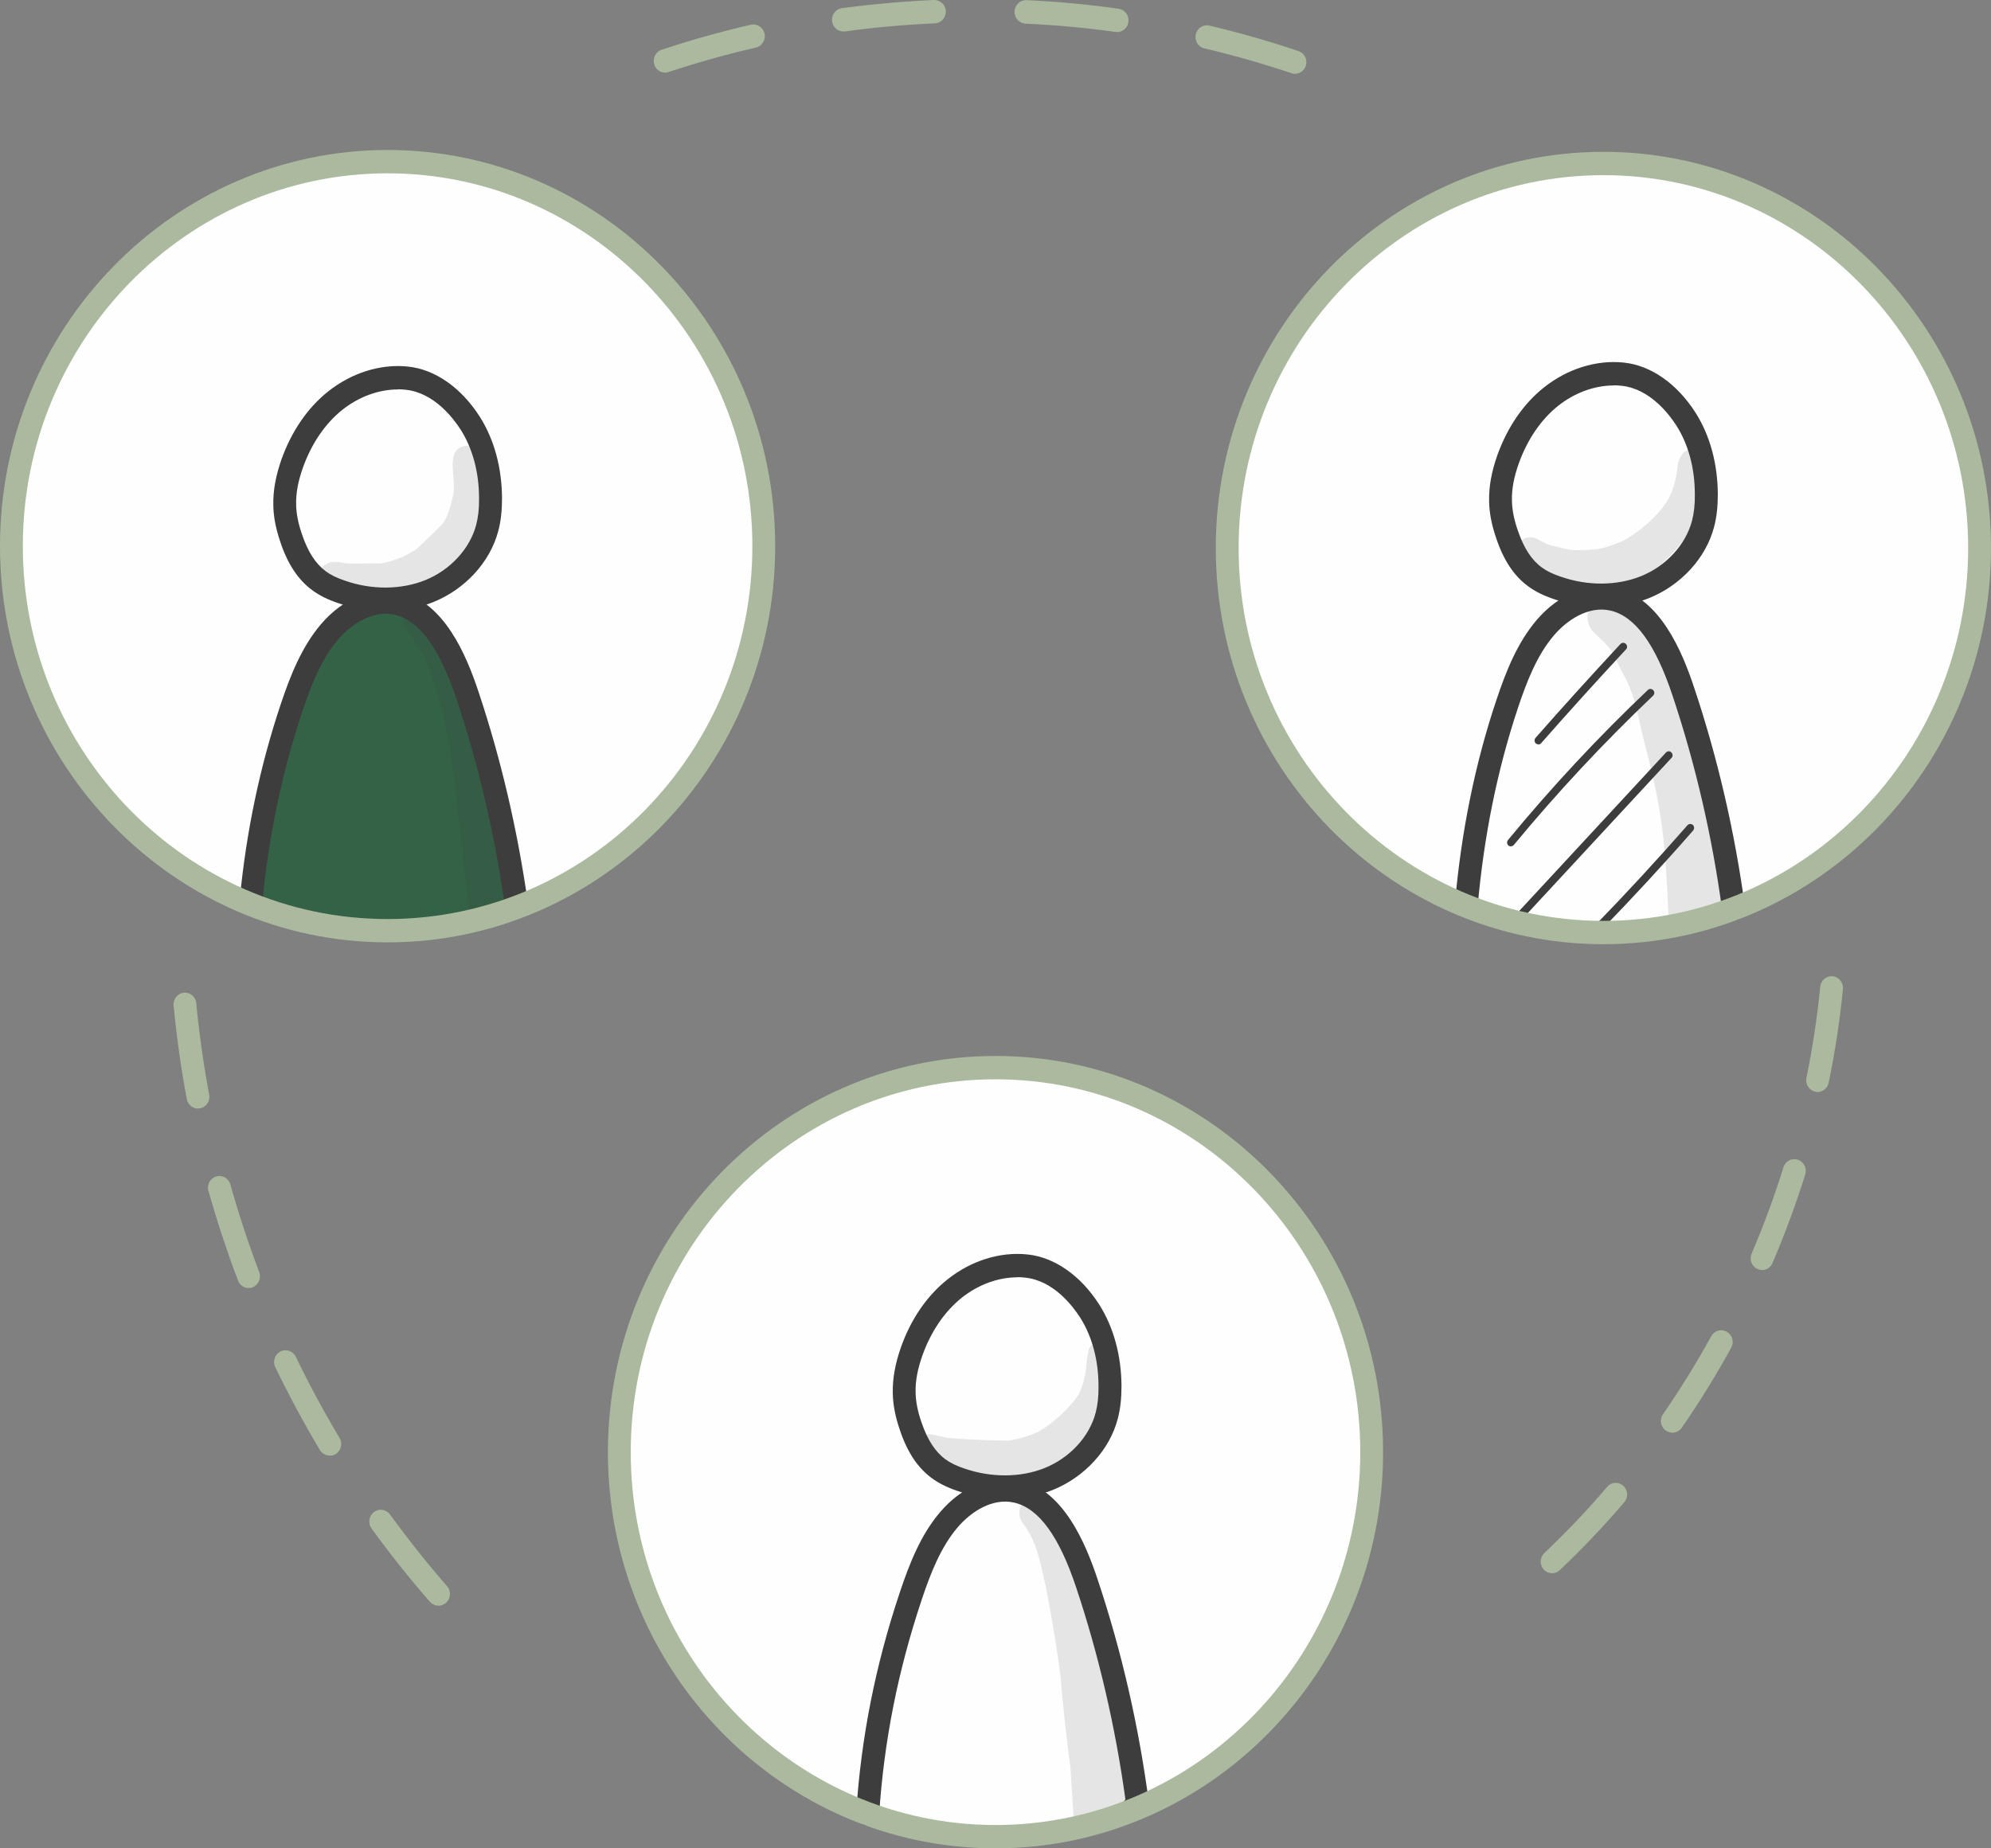 <svg width="280" height="260" viewBox="0 0 280 260" fill="none" xmlns="http://www.w3.org/2000/svg">
<rect x="0" y="0" width="280" height="260" fill="#808080" stroke="none"/>
<path d="M87.539 203.708C87.539 173.219 110.791 149.618 139.493 149.618C168.194 149.618 191.446 173.241 191.446 203.708C191.446 234.176 168.194 258.9 139.493 258.9C110.791 258.9 87.539 234.198 87.539 203.708Z" fill="#FEFEFE"/>
<g opacity="0.13">
<path d="M156.135 189.824C155.691 188.528 153.812 188.442 153.178 189.63C152.545 192.178 152.988 192.933 152.017 195.417C151.615 196.907 148.257 200.253 145.871 201.463C145.385 201.743 142.555 202.737 141.351 202.65C137.233 202.542 136.832 202.521 133.389 202.283C132.333 202.11 131.256 201.679 130.2 201.765C127.751 201.981 127.518 205.76 129.884 206.386C133.115 207.12 135.354 208.372 136.916 208.394C140.295 208.718 143.865 208.826 146.99 207.271C150.496 205.241 153.22 201.765 154.91 198.073C155.628 195.568 156.557 192.415 156.156 189.846L156.135 189.824Z" fill="#3D3D3D"/>
</g>
<g opacity="0.13">
<path d="M149.229 236.076C149.187 235.774 149.145 235.45 149.103 235.147C149.419 239.682 150.18 246.225 150.539 248.621C150.75 251.601 150.919 254.603 151.088 257.583C152.587 257.064 154.066 256.503 155.565 255.963C156.41 255.639 157.276 255.337 158.121 255.013C158.522 254.862 158.902 254.689 159.303 254.538C159.303 254.408 159.261 254.236 159.24 254.106C159.05 251.752 157.825 242.079 156.304 236.206C154.404 228.907 152.545 221.522 149.821 214.461C149.483 213.727 149.06 213.015 148.575 212.367C148.004 211.719 147.624 210.791 146.758 210.51C144.71 209.495 142.492 212.086 143.696 214.051C145.829 216.901 146.104 218.953 147.096 223.293C148.089 228.432 148.828 233.118 149.166 236.054L149.229 236.076Z" fill="#3D3D3D"/>
</g>
<path d="M122.008 256.784C122.008 256.784 121.944 256.784 121.902 256.784C121.015 256.719 120.339 255.942 120.403 255.035C121.099 244.433 123.106 234.241 126.569 223.919C127.879 220.011 129.463 215.93 132.187 212.734C135.313 209.042 139.6 207.293 143.38 208.178C149.526 209.625 152.631 216.923 154.405 222.3C157.763 232.362 160.191 242.986 161.606 253.825C161.712 254.603 161.268 255.337 160.55 255.596L159.938 255.812C159.093 256.093 158.185 255.639 157.91 254.776C157.72 254.171 157.868 253.545 158.27 253.113C156.855 242.878 154.531 232.859 151.363 223.358C148.956 216.103 146.105 212.194 142.662 211.374C139.537 210.64 136.474 212.713 134.637 214.893C132.272 217.679 130.836 221.393 129.632 224.999C126.274 235.04 124.31 244.951 123.634 255.272C123.57 256.136 122.874 256.805 122.029 256.805L122.008 256.784Z" fill="#3D3D3D"/>
<path d="M141.309 210.834C139.07 210.834 136.789 210.467 134.614 209.711C133.157 209.214 132.038 208.653 131.066 207.941C129.081 206.494 127.603 204.291 126.568 201.204C125.913 199.303 125.575 197.598 125.554 195.935C125.512 193.927 125.892 191.811 126.716 189.479C128.109 185.549 130.369 182.267 133.241 179.978C136.536 177.343 140.633 176.048 144.498 176.458C148.299 176.847 151.995 179.438 154.593 183.519C156.62 186.715 157.698 190.688 157.719 195.006C157.719 196.734 157.55 198.224 157.191 199.584C156.05 203.946 152.544 207.768 148.067 209.582C145.976 210.424 143.674 210.834 141.309 210.834ZM143.083 179.675C140.359 179.675 137.55 180.712 135.227 182.569C132.84 184.491 130.939 187.276 129.736 190.623C129.039 192.566 128.722 194.272 128.764 195.87C128.785 197.166 129.06 198.569 129.609 200.124C130.433 202.542 131.531 204.227 132.946 205.263C133.643 205.781 134.487 206.191 135.649 206.58C139.429 207.876 143.526 207.854 146.884 206.515C150.433 205.09 153.199 202.11 154.086 198.72C154.361 197.662 154.509 196.431 154.487 195.006C154.487 191.314 153.579 187.967 151.89 185.311C150.897 183.778 148.194 180.129 144.16 179.719C143.801 179.675 143.442 179.654 143.083 179.654V179.675Z" fill="#3D3D3D"/>
<path d="M140.001 260.001C109.948 260.001 85.492 234.996 85.492 204.27C85.492 173.543 109.948 148.538 140.001 148.538C170.054 148.538 194.51 173.543 194.51 204.27C194.51 234.996 170.054 260.001 140.001 260.001ZM140.001 151.821C111.722 151.821 88.702 175.357 88.702 204.27C88.702 233.183 111.722 256.719 140.001 256.719C168.28 256.719 191.3 233.183 191.3 204.27C191.3 175.357 168.28 151.821 140.001 151.821Z" fill="#ABBA9E"/>
<path d="M173.746 76.526C173.746 46.037 196.787 22.976 225.467 22.976C254.147 22.976 277.653 46.037 277.653 76.526C277.653 107.015 254.401 131.718 225.7 131.718C196.998 131.718 173.746 107.015 173.746 76.526Z" fill="#FEFEFE"/>
<path d="M243.777 129.472C242.996 129.472 242.299 128.867 242.193 128.047C240.8 117.704 238.455 107.555 235.224 97.882C232.817 90.626 229.965 86.718 226.523 85.897C223.397 85.163 220.335 87.236 218.498 89.417C216.132 92.203 214.696 95.917 213.492 99.523C210.599 108.181 208.677 117.596 207.811 127.485C207.727 128.392 206.924 129.062 206.058 128.975C205.171 128.889 204.517 128.09 204.601 127.183C205.488 117.034 207.452 107.361 210.451 98.443C211.761 94.535 213.344 90.475 216.069 87.258C219.195 83.566 223.482 81.816 227.262 82.702C233.408 84.148 236.512 91.447 238.286 96.823C241.581 106.691 243.968 117.034 245.404 127.593C245.53 128.5 244.918 129.321 244.031 129.45C243.946 129.45 243.883 129.45 243.799 129.45L243.777 129.472Z" fill="#3D3D3D"/>
<path d="M216.344 104.705C216.217 104.705 216.091 104.662 215.985 104.575C215.774 104.381 215.753 104.035 215.943 103.798C219.85 99.35 223.884 94.902 227.896 90.583C228.108 90.367 228.445 90.367 228.657 90.583C228.868 90.799 228.889 91.144 228.657 91.36C224.644 95.679 220.631 100.106 216.724 104.554C216.619 104.683 216.471 104.726 216.323 104.726L216.344 104.705Z" fill="#3D3D3D"/>
<path d="M212.479 119.064C212.352 119.064 212.225 119.021 212.141 118.935C211.909 118.74 211.887 118.395 212.078 118.157C218.181 110.751 224.791 103.647 231.74 97.061C231.951 96.845 232.289 96.867 232.5 97.083C232.711 97.299 232.69 97.644 232.479 97.86C225.573 104.424 218.984 111.485 212.901 118.848C212.796 118.978 212.648 119.043 212.5 119.043L212.479 119.064Z" fill="#3D3D3D"/>
<path d="M213.217 129.925C213.09 129.925 212.942 129.882 212.858 129.774C212.647 129.558 212.626 129.213 212.858 128.997L234.294 105.849C234.505 105.633 234.843 105.612 235.054 105.849C235.265 106.065 235.287 106.411 235.054 106.627L213.618 129.774C213.513 129.882 213.365 129.947 213.238 129.947L213.217 129.925Z" fill="#3D3D3D"/>
<path d="M224.621 131.178C224.494 131.178 224.346 131.135 224.24 131.027C224.029 130.811 224.029 130.465 224.24 130.249C228.697 125.672 233.089 120.9 237.313 116.084C237.503 115.868 237.841 115.847 238.074 116.041C238.285 116.236 238.306 116.581 238.116 116.819C233.892 121.655 229.478 126.427 225.001 131.027C224.895 131.135 224.768 131.178 224.621 131.178Z" fill="#3D3D3D"/>
<g opacity="0.13">
<path d="M239.932 63.786C239.066 62.88 237.524 62.88 236.659 63.786C235.497 65.384 236.215 65.924 235.349 68.429C234.42 72.078 229.795 75.36 228.021 76.181C225.36 77.282 224.494 77.282 223.121 77.368C220.46 77.455 220.925 77.368 217.989 76.677C217.25 76.418 217.63 76.591 216.257 75.857C215.793 75.576 215.201 75.49 214.673 75.641C212.963 76.051 212.625 78.642 214.188 79.506C223.079 85.638 231.717 83.868 238.158 74.065C239.404 71.819 240.27 69.314 240.502 66.723C240.671 65.708 240.798 64.52 239.974 63.765L239.932 63.786Z" fill="#3D3D3D"/>
</g>
<g opacity="0.13">
<path d="M231.36 104.856C233.852 114.292 234.211 118.891 234.634 128.673C234.697 129.083 234.739 129.472 234.803 129.882C234.803 130.033 234.824 130.206 234.845 130.357C235.669 130.249 236.492 130.141 237.316 130.033C238.773 129.688 240.23 129.299 241.666 128.911C242.216 128.63 242.765 128.349 243.314 128.068C242.997 125.715 242.511 123.383 242.004 121.051C240.188 111.01 238.984 100.516 234.085 91.447C232.627 88.402 230.748 85.271 227.77 83.609C224.602 82.076 221.688 86.545 224.201 89.028C226.841 91.469 226.355 91.058 228.045 94.383C230.03 97.882 230.072 99.739 231.36 104.856Z" fill="#3D3D3D"/>
</g>
<path d="M225.172 85.379C222.934 85.379 220.653 85.012 218.477 84.256C217.02 83.76 215.901 83.198 214.929 82.486C212.944 81.039 211.466 78.837 210.431 75.749C209.776 73.849 209.438 72.143 209.417 70.48C209.375 68.472 209.755 66.356 210.579 64.024C211.994 60.094 214.232 56.812 217.105 54.523C220.399 51.889 224.496 50.593 228.361 51.003C232.163 51.392 235.859 53.983 238.456 58.064C240.484 61.26 241.561 65.233 241.582 69.552C241.582 71.279 241.413 72.769 241.054 74.129C239.914 78.491 236.408 82.313 231.93 84.127C229.84 84.969 227.538 85.379 225.172 85.379ZM226.946 54.221C224.222 54.221 221.413 55.257 219.09 57.114C216.703 59.036 214.803 61.821 213.599 65.168C212.902 67.112 212.585 68.817 212.627 70.415C212.648 71.711 212.923 73.115 213.472 74.669C214.296 77.088 215.394 78.772 216.809 79.808C217.506 80.326 218.351 80.737 219.512 81.125C223.293 82.443 227.39 82.399 230.748 81.061C234.296 79.635 237.062 76.634 237.949 73.266C238.224 72.208 238.372 70.977 238.351 69.552C238.351 65.859 237.443 62.512 235.753 59.856C234.76 58.323 232.057 54.674 228.023 54.264C227.664 54.221 227.305 54.199 226.946 54.199V54.221Z" fill="#3D3D3D"/>
<path d="M225.489 132.819C195.437 132.819 170.98 107.814 170.98 77.088C170.98 46.361 195.437 21.356 225.489 21.356C255.542 21.356 279.998 46.361 279.998 77.088C279.998 107.814 255.542 132.819 225.489 132.819ZM225.489 24.638C197.211 24.638 174.191 48.175 174.191 77.088C174.191 106 197.211 129.537 225.489 129.537C253.768 129.537 276.788 106 276.788 77.088C276.788 48.175 253.768 24.638 225.489 24.638Z" fill="#ABBA9E"/>
<path d="M54.867 131.718C84.33 131.718 108.214 107.008 108.214 76.526C108.214 46.045 84.33 21.335 54.867 21.335C25.404 21.335 1.52 46.045 1.52 76.526C1.52 107.008 25.404 131.718 54.867 131.718Z" fill="#FEFEFE"/>
<path d="M55.987 130.703C59.831 130.703 63.611 130.206 67.307 129.148C68.806 128.716 70.285 128.22 71.7 127.593C70.095 116.991 67.666 106.583 64.498 96.435C62.998 91.663 60.654 86.265 55.881 85.142C52.692 84.408 49.313 85.962 47.032 88.381C44.773 90.799 43.421 93.952 42.238 97.083C38.69 106.54 36.346 116.473 35.227 126.535C41.774 129.126 49.039 130.681 55.987 130.681V130.703Z" fill="#346247"/>
<path d="M72.396 128.954C71.783 128.954 71.213 128.608 70.939 128.004C70.749 127.572 70.749 127.118 70.896 126.708C69.46 116.926 67.222 107.426 64.244 98.465C61.836 91.209 58.985 87.301 55.543 86.481C52.438 85.746 49.355 87.819 47.517 90C45.152 92.786 43.716 96.5 42.512 100.106C39.682 108.57 37.802 117.531 36.915 126.751C36.831 127.658 36.028 128.306 35.162 128.22C34.275 128.133 33.642 127.334 33.726 126.427C34.634 116.948 36.577 107.728 39.492 99.026C40.801 95.118 42.385 91.058 45.11 87.841C48.235 84.148 52.523 82.4 56.303 83.285C62.449 84.731 65.553 92.03 67.327 97.406C70.453 106.778 72.776 116.732 74.233 126.967C74.339 127.68 73.98 128.371 73.325 128.695L73.093 128.803C72.882 128.911 72.649 128.954 72.417 128.954H72.396Z" fill="#3D3D3D"/>
<g opacity="0.13">
<path d="M67.412 63.916C66.905 62.426 64.709 62.318 63.969 63.678C63.294 65.341 63.991 67.241 63.8 69.012C63.906 69.336 63.04 72.531 62.554 73.179C62.386 73.481 62.702 73.028 62.808 72.898C62.66 73.071 62.449 73.395 62.301 73.59C62.238 73.676 62.153 73.762 62.09 73.849C60.928 75.036 59.703 76.159 58.5 77.303C56.345 78.556 56.831 78.254 54.994 78.923C54.508 79.074 54.043 79.182 53.537 79.268C53.494 79.268 53.473 79.268 53.41 79.268C51.784 79.204 50.157 79.376 48.531 79.225C48.468 79.225 48.405 79.225 48.362 79.204C47.518 79.052 46.63 78.858 45.849 79.355C44.054 80.348 44.413 83.35 46.419 83.846C48.616 84.408 50.876 85.12 53.156 84.904C55.986 84.645 58.605 83.285 61.013 81.838C67.644 78.362 69.334 69.465 67.391 63.916H67.412Z" fill="#3D3D3D"/>
</g>
<g opacity="0.13">
<path d="M64.962 118.999C65.384 124.657 65.616 123.663 65.827 127.377C65.891 128.068 65.933 128.781 65.954 129.472C66.398 129.364 66.862 129.278 67.306 129.148C69.037 128.651 70.748 128.068 72.395 127.313C72.649 127.205 72.902 127.075 73.156 126.924C72.712 124.311 72.205 121.483 71.635 118.956C70.474 113.558 69.101 108.246 67.475 102.977C66.123 98.4 64.898 93.736 62.744 89.46C62.174 88.273 61.435 87.171 60.611 86.157C60.167 85.53 59.513 84.99 58.71 85.012C56.915 84.947 55.922 87.387 57.232 88.661C63.293 96.413 63.737 109.866 64.962 119.021V118.999Z" fill="#3D3D3D"/>
</g>
<path d="M54.192 85.941C51.953 85.941 49.672 85.574 47.497 84.818C46.04 84.321 44.92 83.76 43.949 83.047C41.964 81.6 40.485 79.398 39.45 76.31C38.796 74.41 38.458 72.704 38.437 71.042C38.395 69.033 38.775 66.917 39.598 64.585C41.013 60.655 43.252 57.373 46.124 55.084C49.419 52.45 53.516 51.154 57.381 51.565C61.182 51.953 64.878 54.545 67.476 58.626C69.503 61.821 70.58 65.794 70.602 70.113C70.602 71.841 70.433 73.352 70.073 74.691C68.933 79.052 65.427 82.874 60.95 84.688C58.859 85.53 56.557 85.941 54.192 85.941ZM55.966 54.782C53.241 54.782 50.432 55.819 48.109 57.676C45.723 59.597 43.822 62.383 42.618 65.73C41.921 67.673 41.605 69.379 41.647 70.977C41.668 72.272 41.943 73.676 42.492 75.231C43.315 77.649 44.413 79.333 45.828 80.37C46.526 80.888 47.37 81.298 48.532 81.687C52.312 83.004 56.409 82.961 59.767 81.622C63.315 80.197 66.082 77.195 66.969 73.827C67.243 72.769 67.391 71.56 67.37 70.113C67.37 66.421 66.462 63.074 64.773 60.418C63.78 58.885 61.077 55.236 57.043 54.825C56.684 54.782 56.325 54.761 55.966 54.761V54.782Z" fill="#3D3D3D"/>
<path d="M54.509 132.56C24.456 132.56 0 107.555 0 76.828C0 46.102 24.456 21.097 54.509 21.097C84.562 21.097 109.018 46.102 109.018 76.828C109.018 107.555 84.562 132.56 54.509 132.56ZM54.509 24.379C26.23 24.379 3.21 47.916 3.21 76.828C3.21 105.741 26.23 129.278 54.509 129.278C82.788 129.278 105.808 105.741 105.808 76.828C105.808 47.916 82.788 24.379 54.509 24.379Z" fill="#ABBA9E"/>
<path d="M61.668 225.863C61.225 225.863 60.781 225.668 60.464 225.323C57.592 222.041 54.825 218.564 52.249 215.001C51.721 214.267 51.869 213.252 52.587 212.691C53.305 212.151 54.297 212.302 54.846 213.036C57.381 216.513 60.063 219.903 62.872 223.12C63.463 223.79 63.4 224.826 62.745 225.452C62.428 225.733 62.048 225.863 61.668 225.863ZM46.357 204.745C45.807 204.745 45.279 204.464 44.984 203.967C42.745 200.21 40.633 196.28 38.711 192.307C38.31 191.487 38.648 190.515 39.451 190.105C40.232 189.694 41.203 190.04 41.605 190.86C43.484 194.747 45.533 198.569 47.75 202.261C48.215 203.039 47.983 204.054 47.222 204.529C46.969 204.701 46.673 204.766 46.378 204.766L46.357 204.745ZM34.973 181.187C34.34 181.187 33.727 180.798 33.474 180.129C31.911 176.005 30.517 171.772 29.313 167.519C29.06 166.655 29.567 165.726 30.412 165.489C31.256 165.23 32.164 165.748 32.397 166.612C33.558 170.757 34.931 174.903 36.452 178.941C36.768 179.783 36.367 180.733 35.544 181.079C35.353 181.165 35.163 181.187 34.952 181.187H34.973ZM27.856 155.945C27.096 155.945 26.42 155.405 26.272 154.606C25.448 150.244 24.836 145.818 24.414 141.434C24.329 140.527 24.984 139.728 25.85 139.642C26.716 139.534 27.518 140.225 27.603 141.11C28.004 145.386 28.616 149.726 29.419 153.98C29.588 154.865 29.018 155.729 28.152 155.902C28.046 155.902 27.941 155.923 27.856 155.923V155.945Z" fill="#ABBA9E"/>
<path d="M182.133 10.387C181.964 10.387 181.795 10.366 181.626 10.301C177.634 8.962 173.516 7.774 169.377 6.803C168.511 6.608 167.962 5.723 168.173 4.838C168.363 3.952 169.229 3.391 170.095 3.607C174.318 4.6 178.542 5.809 182.618 7.191C183.463 7.472 183.928 8.401 183.632 9.264C183.4 9.955 182.787 10.387 182.112 10.387H182.133ZM93.537 10.214C92.861 10.214 92.228 9.783 92.016 9.07C91.742 8.206 92.207 7.278 93.051 6.997C97.148 5.637 101.372 4.449 105.596 3.477C106.462 3.283 107.328 3.845 107.518 4.73C107.708 5.615 107.159 6.5 106.293 6.695C102.154 7.645 98.035 8.811 94.023 10.128C93.854 10.193 93.685 10.214 93.537 10.214ZM157.106 4.492C157.106 4.492 156.958 4.492 156.895 4.492C152.713 3.909 148.447 3.521 144.223 3.326C143.336 3.283 142.639 2.506 142.682 1.599C142.724 0.692 143.463 -0.021 144.371 0.023C148.701 0.217 153.051 0.627 157.317 1.232C158.204 1.361 158.817 2.182 158.69 3.089C158.585 3.909 157.888 4.514 157.106 4.514V4.492ZM118.606 4.428C117.803 4.428 117.127 3.823 117.022 3.002C116.895 2.095 117.529 1.275 118.394 1.145C122.661 0.584 127.032 0.195 131.341 0.001C132.228 -0.021 132.988 0.67 133.009 1.577C133.051 2.484 132.354 3.262 131.467 3.283C127.243 3.477 122.977 3.845 118.796 4.428C118.732 4.428 118.648 4.428 118.585 4.428H118.606Z" fill="#ABBA9E"/>
<path d="M218.289 221.306C217.866 221.306 217.423 221.134 217.106 220.788C216.494 220.119 216.536 219.082 217.19 218.456C220.274 215.541 223.252 212.41 226.018 209.15C226.61 208.459 227.623 208.394 228.278 208.999C228.954 209.603 229.017 210.64 228.426 211.309C225.575 214.656 222.513 217.873 219.345 220.875C219.028 221.177 218.648 221.306 218.246 221.306H218.289ZM235.184 201.527C234.867 201.527 234.551 201.419 234.255 201.225C233.537 200.707 233.347 199.67 233.875 198.936C236.303 195.417 238.584 191.724 240.654 187.967C241.098 187.168 242.069 186.887 242.85 187.341C243.632 187.794 243.906 188.788 243.463 189.587C241.33 193.452 239.007 197.23 236.515 200.836C236.198 201.29 235.712 201.527 235.205 201.527H235.184ZM247.792 178.639C247.581 178.639 247.37 178.596 247.159 178.509C246.335 178.142 245.976 177.171 246.335 176.35C248.025 172.377 249.545 168.296 250.812 164.193C251.087 163.33 251.995 162.855 252.84 163.135C253.685 163.416 254.149 164.344 253.875 165.208C252.565 169.419 251.003 173.608 249.271 177.667C249.017 178.293 248.405 178.661 247.792 178.661V178.639ZM255.628 153.613C255.522 153.613 255.416 153.613 255.29 153.57C254.424 153.375 253.854 152.512 254.044 151.626C254.91 147.372 255.564 143.075 255.987 138.8C256.071 137.893 256.874 137.224 257.74 137.332C258.627 137.418 259.26 138.239 259.176 139.124C258.753 143.507 258.077 147.934 257.169 152.296C257.022 153.073 256.346 153.613 255.607 153.613H255.628Z" fill="#ABBA9E"/>
</svg>
